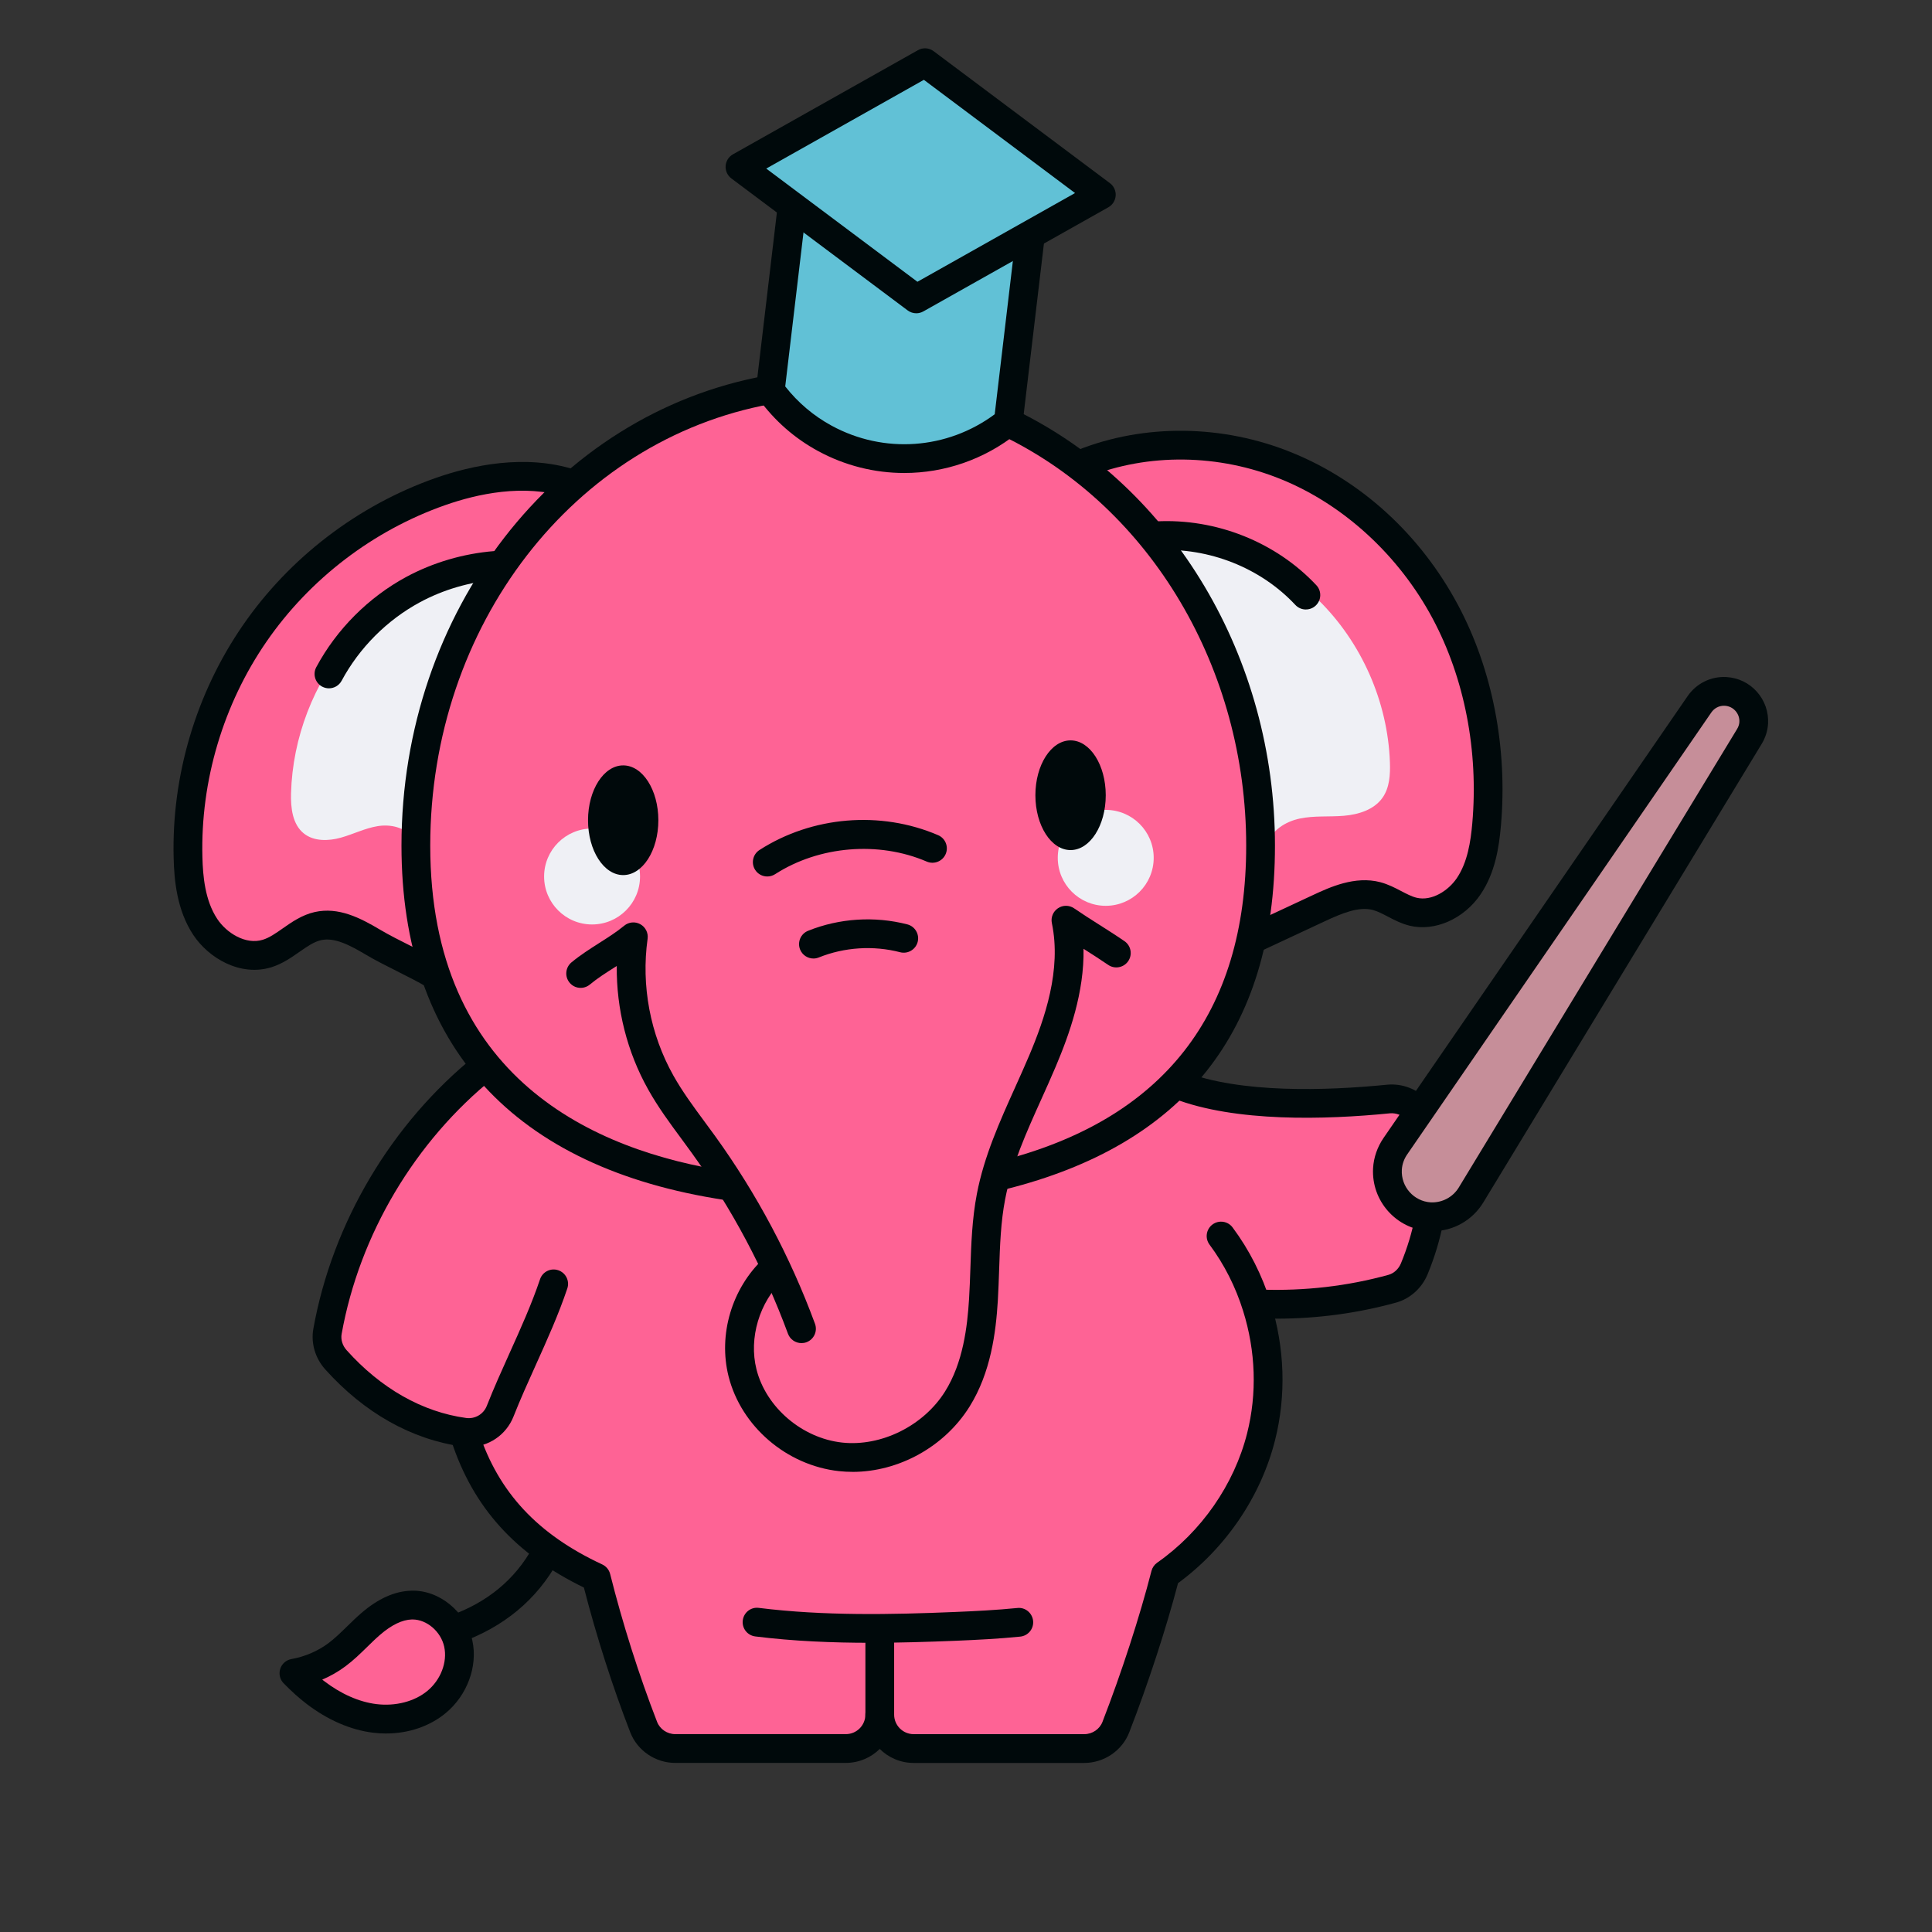 <svg width="72" height="72" viewBox="0 0 72 72" fill="none" xmlns="http://www.w3.org/2000/svg">
<rect x="0" y="0" width="72" height="72" fill="#333333" stroke="none"/>
<path d="M14.378 64.172C14.236 64.172 14.092 64.163 13.95 64.146C13.188 64.05 12.405 63.707 11.681 63.154L10.77 62.438L11.757 62.005C12.02 61.892 12.267 61.75 12.49 61.583C12.754 61.387 12.997 61.15 13.231 60.921C13.413 60.743 13.575 60.585 13.746 60.438C14.29 59.968 14.824 59.723 15.334 59.709H15.376C16.203 59.709 16.997 60.377 17.183 61.23C17.362 62.045 17.028 62.943 16.332 63.514C15.817 63.938 15.123 64.172 14.378 64.172Z" fill="#FE6395"/>
<path d="M31.765 54.423C31.613 54.423 31.461 54.415 31.314 54.398C29.564 54.208 27.99 52.858 27.569 51.19C27.288 50.073 27.536 48.816 28.232 47.827L28.736 47.11C28.285 46.164 27.78 45.245 27.227 44.353L26.008 44.106C21.165 43.121 15.392 40.139 15.392 31.514C15.392 22.889 20.84 15.991 28.345 14.48L28.729 14.403L28.974 14.708C29.49 15.35 30.1 15.866 30.788 16.24C31.682 16.727 32.689 16.984 33.701 16.984C34.968 16.984 36.19 16.589 37.235 15.843L37.552 15.616L37.9 15.792C43.48 18.623 47.085 24.794 47.085 31.515C47.085 37.853 44.062 41.953 38.099 43.699L37.186 43.966C37.129 44.179 37.079 44.394 37.037 44.611C36.867 45.495 36.836 46.415 36.806 47.306C36.793 47.688 36.78 48.069 36.757 48.448C36.689 49.566 36.514 51.001 35.767 52.196C34.92 53.55 33.35 54.424 31.765 54.424V54.423Z" fill="#FE6395"/>
<path d="M46.688 34.009C46.809 33.212 46.871 32.373 46.871 31.514C46.871 26.286 44.618 21.24 40.843 18.015L39.948 17.25L41.074 16.91C42.011 16.627 42.995 16.483 43.999 16.483C45.374 16.483 46.718 16.747 47.994 17.266C50.46 18.271 52.634 20.269 53.958 22.747C55.205 25.084 55.756 27.922 55.508 30.736C55.442 31.498 55.308 32.373 54.823 33.089C54.498 33.567 53.833 34.126 53.024 34.126C52.893 34.126 52.764 34.111 52.639 34.081C52.38 34.017 52.145 33.895 51.919 33.776C51.713 33.669 51.499 33.557 51.276 33.498C51.145 33.464 51.004 33.446 50.857 33.446C50.259 33.446 49.644 33.732 49.197 33.941L46.508 35.195L46.688 34.007V34.009Z" fill="#FE6395"/>
<path d="M27.381 6.206L34.48 2.209L41.239 7.27L34.139 11.267L27.381 6.206Z" fill="#61C1D6"/>
<path d="M33.7 17.199C32.653 17.199 31.61 16.932 30.685 16.429C29.938 16.022 29.29 15.473 28.758 14.799L28.593 14.589L29.437 7.479L34.157 11.012L38.536 8.547L37.677 15.79L37.454 15.956C36.359 16.77 35.06 17.2 33.7 17.2V17.199Z" fill="#61C1D6"/>
<path d="M14.999 35.817C14.593 35.612 14.188 35.409 13.848 35.207C13.315 34.891 12.749 34.582 12.194 34.582C12.084 34.582 11.979 34.593 11.872 34.618C11.522 34.697 11.212 34.914 10.911 35.124C10.626 35.325 10.332 35.53 9.989 35.637C9.825 35.688 9.651 35.715 9.475 35.715C8.603 35.715 7.897 35.115 7.558 34.6C7.014 33.773 6.921 32.755 6.9 31.959C6.825 28.984 7.714 25.996 9.405 23.546C11.095 21.097 13.572 19.205 16.38 18.219C17.462 17.84 18.499 17.646 19.464 17.646C19.778 17.646 20.087 17.668 20.381 17.71L21.667 17.892L20.744 18.804C17.478 22.032 15.605 26.666 15.605 31.515C15.605 32.804 15.739 34.023 16.001 35.139L16.314 36.471L14.999 35.818V35.817Z" fill="#FE6395"/>
<path d="M34.05 65.271C33.483 65.271 32.994 64.924 32.786 64.432C32.579 64.925 32.09 65.271 31.523 65.271H25.166C24.603 65.271 24.09 64.922 23.888 64.404C23.209 62.655 22.6 60.74 22.126 58.864C19.751 57.749 18.252 56.227 17.412 54.074L17.175 53.465C15.427 53.195 13.793 52.256 12.438 50.745C12.154 50.428 12.028 49.999 12.1 49.598C12.756 45.936 14.769 42.431 17.622 39.982L18.094 39.576L18.515 40.036C20.435 42.136 23.303 43.494 27.036 44.071L27.33 44.117L27.485 44.37C27.977 45.172 28.431 45.996 28.834 46.822L29.027 47.22L28.725 47.543C27.824 48.508 27.46 49.884 27.776 51.137C28.182 52.746 29.645 54.001 31.335 54.185C31.479 54.201 31.626 54.209 31.772 54.209C33.279 54.209 34.775 53.374 35.584 52.082C36.306 50.927 36.475 49.526 36.541 48.434C36.565 48.062 36.577 47.69 36.59 47.316C36.623 46.359 36.653 45.471 36.826 44.569C36.852 44.429 36.885 44.29 36.918 44.152L37.009 43.774L37.386 43.678C39.883 43.044 41.924 41.985 43.451 40.529L43.739 40.255L44.114 40.389C45.263 40.802 46.799 41.012 48.681 41.012C49.632 41.012 50.659 40.958 51.734 40.851C51.782 40.847 51.821 40.845 51.858 40.845C52.044 40.845 52.226 40.882 52.401 40.955L53.131 41.26L52.092 42.771C51.926 43.013 51.829 43.289 51.813 43.569C51.773 44.264 52.203 44.912 52.86 45.146L53.406 45.341L53.27 45.904C53.154 46.383 52.996 46.864 52.801 47.331C52.639 47.722 52.308 48.022 51.915 48.131C50.52 48.516 49.055 48.712 47.559 48.712C47.429 48.712 47.298 48.71 47.167 48.708L46.954 48.702C47.447 50.306 47.499 51.989 47.101 53.57C46.584 55.617 45.282 57.501 43.525 58.742C43.085 60.451 42.398 62.564 41.684 64.404C41.482 64.923 40.968 65.272 40.405 65.272H34.049L34.05 65.271Z" fill="#FE6395"/>
<path d="M53.296 45.451C52.297 45.392 51.542 44.542 51.599 43.556C51.618 43.232 51.725 42.926 51.916 42.648L63.244 26.187C63.473 25.855 63.848 25.657 64.246 25.657H64.299C64.642 25.678 64.941 25.823 65.156 26.065C65.372 26.309 65.481 26.622 65.462 26.947C65.451 27.139 65.391 27.327 65.284 27.504L54.914 44.585C54.585 45.129 54.007 45.452 53.368 45.452L53.294 45.451H53.296Z" fill="#C68E99"/>
<path d="M22.065 34.452C23.052 34.452 23.852 33.652 23.852 32.665C23.852 31.678 23.052 30.877 22.065 30.877C21.078 30.877 20.277 31.678 20.277 32.665C20.277 33.652 21.078 34.452 22.065 34.452Z" fill="#EFF0F5"/>
<path d="M41.207 33.757C42.195 33.757 42.995 32.956 42.995 31.969C42.995 30.982 42.195 30.182 41.207 30.182C40.22 30.182 39.42 30.982 39.42 31.969C39.42 32.956 40.22 33.757 41.207 33.757Z" fill="#EFF0F5"/>
<path d="M18.293 20.831C16.261 21.214 14.372 22.309 13.03 23.882C11.688 25.455 10.904 27.494 10.846 29.56C10.831 30.105 10.898 30.721 11.324 31.061C11.699 31.361 12.239 31.346 12.701 31.218C13.164 31.089 13.6 30.865 14.074 30.788C14.548 30.711 15.101 30.825 15.36 31.229C15.471 27.581 16.103 23.751 18.291 20.83L18.293 20.831Z" fill="#EFF0F5"/>
<path d="M43.008 19.808C45.27 19.839 47.507 20.77 49.124 22.353C50.74 23.935 51.719 26.151 51.798 28.412C51.814 28.869 51.786 29.355 51.523 29.728C51.208 30.177 50.627 30.356 50.08 30.402C49.533 30.448 48.977 30.392 48.439 30.505C47.903 30.618 47.361 30.956 47.229 31.488C47.219 27.505 45.39 23.001 43.008 19.808Z" fill="#EFF0F5"/>
<path d="M24.535 30.568C24.535 31.697 23.948 32.612 23.225 32.612C22.501 32.612 21.914 31.697 21.914 30.568C21.914 29.439 22.501 28.524 23.225 28.524C23.948 28.524 24.535 29.439 24.535 30.568Z" fill="#00090B"/>
<path d="M41.208 29.636C41.208 30.765 40.621 31.68 39.897 31.68C39.173 31.68 38.586 30.765 38.586 29.636C38.586 28.507 39.173 27.592 39.897 27.592C40.621 27.592 41.208 28.507 41.208 29.636Z" fill="#00090B"/>
<path d="M14.389 64.603C14.226 64.603 14.061 64.592 13.896 64.572C13.059 64.468 12.204 64.095 11.421 63.495C11.145 63.284 10.876 63.042 10.571 62.732C10.432 62.59 10.383 62.384 10.443 62.194C10.503 62.005 10.664 61.864 10.859 61.829C11.364 61.738 11.84 61.534 12.235 61.24C12.478 61.058 12.7 60.84 12.936 60.611C13.109 60.441 13.283 60.272 13.467 60.113C14.088 59.577 14.713 59.297 15.323 59.281C16.364 59.241 17.369 60.069 17.603 61.138C17.813 62.095 17.411 63.183 16.605 63.846C16.008 64.337 15.22 64.602 14.39 64.602L14.389 64.603ZM12.011 62.596C12.032 62.612 12.052 62.628 12.072 62.643C12.704 63.128 13.381 63.427 14.028 63.507C14.734 63.594 15.443 63.413 15.923 63.018C16.426 62.604 16.68 61.94 16.554 61.367C16.431 60.802 15.905 60.353 15.374 60.353H15.349C14.993 60.362 14.594 60.554 14.165 60.924C13.998 61.068 13.841 61.222 13.683 61.377C13.433 61.621 13.174 61.875 12.874 62.098C12.609 62.296 12.318 62.462 12.009 62.595L12.011 62.596Z" fill="#00090B"/>
<path d="M27.105 44.728C27.079 44.728 27.051 44.726 27.024 44.722C19.132 43.53 14.962 38.963 14.962 31.514C14.962 22.802 20.67 15.436 28.535 14.002C28.827 13.951 29.106 14.143 29.159 14.434C29.212 14.725 29.019 15.005 28.728 15.058C21.373 16.398 16.034 23.32 16.034 31.514C16.034 40.163 22.098 42.894 27.185 43.662C27.478 43.706 27.678 43.98 27.635 44.272C27.595 44.538 27.366 44.728 27.105 44.728Z" fill="#00090B"/>
<path d="M37.364 44.331C37.124 44.331 36.905 44.169 36.845 43.925C36.772 43.638 36.946 43.347 37.234 43.275C43.344 41.74 46.442 37.783 46.442 31.514C46.442 24.93 42.898 18.945 37.415 16.266C37.15 16.136 37.039 15.815 37.169 15.549C37.299 15.283 37.621 15.173 37.886 15.303C43.735 18.161 47.514 24.524 47.514 31.514C47.514 38.505 44.049 42.669 37.495 44.316C37.451 44.327 37.407 44.332 37.364 44.332V44.331Z" fill="#00090B"/>
<path d="M16.185 36.86C16.092 36.86 15.998 36.837 15.913 36.785C15.588 36.593 15.189 36.392 14.804 36.198C14.401 35.996 13.985 35.786 13.629 35.575C13.041 35.227 12.473 34.924 11.964 35.037C11.697 35.097 11.434 35.281 11.154 35.477C10.857 35.685 10.52 35.92 10.115 36.046C8.96 36.405 7.774 35.709 7.199 34.836C6.595 33.918 6.492 32.822 6.471 31.969C6.393 28.903 7.31 25.825 9.052 23.301C10.793 20.777 13.345 18.828 16.238 17.812C17.576 17.343 19.565 16.908 21.435 17.507C21.717 17.598 21.872 17.9 21.782 18.181C21.691 18.463 21.39 18.62 21.108 18.528C19.519 18.02 17.776 18.409 16.593 18.824C13.912 19.765 11.546 21.571 9.933 23.91C8.319 26.248 7.471 29.1 7.543 31.941C7.561 32.651 7.639 33.554 8.095 34.244C8.441 34.769 9.157 35.221 9.797 35.021C10.043 34.945 10.284 34.776 10.539 34.597C10.875 34.362 11.255 34.096 11.729 33.989C12.617 33.79 13.425 34.207 14.175 34.653C14.499 34.845 14.899 35.046 15.285 35.24C15.686 35.443 16.102 35.652 16.459 35.863C16.713 36.014 16.798 36.343 16.647 36.597C16.547 36.766 16.368 36.86 16.185 36.86Z" fill="#00090B"/>
<path d="M12.259 25.652C12.174 25.652 12.086 25.631 12.006 25.589C11.746 25.449 11.647 25.124 11.787 24.863C12.543 23.453 13.734 22.26 15.141 21.5C16.138 20.962 17.27 20.63 18.412 20.538C18.706 20.516 18.966 20.735 18.989 21.029C19.013 21.325 18.792 21.583 18.497 21.607C17.502 21.687 16.518 21.976 15.65 22.444C14.425 23.105 13.389 24.144 12.732 25.369C12.635 25.549 12.45 25.652 12.258 25.652H12.259Z" fill="#00090B"/>
<path d="M46.813 35.472C46.611 35.472 46.417 35.357 46.327 35.163C46.202 34.894 46.317 34.576 46.586 34.45L48.925 33.359C49.55 33.068 50.495 32.628 51.441 32.877C51.733 32.954 51.991 33.089 52.217 33.207C52.419 33.312 52.609 33.412 52.791 33.456C53.359 33.593 53.975 33.193 54.29 32.728C54.693 32.134 54.808 31.359 54.868 30.68C55.104 27.989 54.58 25.279 53.39 23.051C52.137 20.703 50.082 18.812 47.751 17.863C45.419 16.913 42.794 16.88 40.551 17.771C40.276 17.882 39.964 17.747 39.854 17.471C39.745 17.196 39.879 16.884 40.154 16.775C42.653 15.781 45.57 15.816 48.155 16.87C50.751 17.928 52.946 19.943 54.335 22.546C55.622 24.956 56.189 27.878 55.935 30.774C55.863 31.59 55.717 32.533 55.177 33.33C54.557 34.245 53.472 34.724 52.537 34.499C52.227 34.423 51.957 34.283 51.718 34.158C51.524 34.056 51.34 33.96 51.165 33.913C50.639 33.774 50.019 34.031 49.377 34.33L47.038 35.422C46.964 35.456 46.887 35.472 46.811 35.472H46.813Z" fill="#00090B"/>
<path d="M48.666 22.714C48.523 22.714 48.38 22.657 48.274 22.544C46.983 21.163 45.062 20.401 43.136 20.502C42.845 20.519 42.588 20.29 42.572 19.995C42.556 19.699 42.783 19.447 43.079 19.431C45.319 19.31 47.553 20.203 49.058 21.811C49.26 22.027 49.248 22.367 49.032 22.569C48.929 22.666 48.797 22.713 48.666 22.713V22.714Z" fill="#00090B"/>
<path d="M34.148 11.675C34.034 11.675 33.922 11.639 33.827 11.569L27.255 6.649C27.11 6.54 27.03 6.365 27.042 6.185C27.054 6.004 27.156 5.841 27.313 5.752L34.209 1.87C34.393 1.765 34.622 1.78 34.793 1.907L41.365 6.827C41.51 6.936 41.59 7.111 41.578 7.291C41.566 7.472 41.464 7.635 41.307 7.724L34.411 11.605C34.329 11.651 34.239 11.675 34.148 11.675V11.675ZM28.557 6.283L34.19 10.501L40.064 7.194L34.43 2.975L28.556 6.282L28.557 6.283Z" fill="#00090B"/>
<path d="M33.7 17.627C32.599 17.627 31.493 17.356 30.48 16.805C29.609 16.331 28.867 15.679 28.274 14.868C28.194 14.759 28.159 14.623 28.174 14.489L28.958 7.871C28.993 7.577 29.259 7.363 29.554 7.402C29.848 7.437 30.058 7.704 30.023 7.997L29.263 14.401C29.74 15.007 30.321 15.499 30.992 15.864C32.939 16.924 35.301 16.752 37.07 15.438L37.846 8.89C37.881 8.596 38.148 8.381 38.442 8.421C38.736 8.456 38.946 8.723 38.911 9.017L38.108 15.788C38.092 15.928 38.021 16.056 37.911 16.143C36.687 17.125 35.198 17.627 33.7 17.627H33.7Z" fill="#00090B"/>
<path d="M29.868 50.054C29.651 50.054 29.445 49.92 29.365 49.703C28.481 47.306 27.275 45.039 25.781 42.968C25.655 42.794 25.528 42.621 25.401 42.448C24.971 41.866 24.526 41.264 24.159 40.608C23.371 39.205 22.968 37.603 22.985 35.999C22.959 36.016 22.934 36.032 22.908 36.048C22.576 36.259 22.262 36.458 21.981 36.692C21.753 36.88 21.415 36.85 21.227 36.621C21.038 36.393 21.069 36.055 21.297 35.865C21.63 35.589 21.988 35.363 22.333 35.142C22.665 34.931 22.98 34.731 23.261 34.499C23.431 34.358 23.671 34.335 23.864 34.444C24.057 34.551 24.165 34.767 24.134 34.986C23.89 36.733 24.231 38.544 25.095 40.083C25.43 40.68 25.835 41.23 26.264 41.811C26.394 41.987 26.524 42.163 26.652 42.34C28.203 44.491 29.455 46.844 30.372 49.332C30.475 49.61 30.333 49.918 30.055 50.021C29.993 50.044 29.931 50.054 29.869 50.054H29.868Z" fill="#00090B"/>
<path d="M31.773 54.852C31.604 54.852 31.435 54.843 31.266 54.825C29.314 54.611 27.623 53.16 27.152 51.295C26.76 49.738 27.272 48.012 28.459 46.899C28.675 46.697 29.015 46.708 29.217 46.923C29.42 47.139 29.409 47.479 29.193 47.681C28.3 48.519 27.898 49.866 28.192 51.033C28.549 52.45 29.89 53.596 31.382 53.76C32.841 53.919 34.419 53.136 35.22 51.855C35.891 50.783 36.05 49.45 36.114 48.408C36.137 48.034 36.15 47.66 36.163 47.285C36.194 46.37 36.226 45.423 36.406 44.489C36.675 43.085 37.263 41.784 37.83 40.525C38.008 40.13 38.186 39.734 38.355 39.336C38.939 37.953 39.563 36.142 39.2 34.402C39.155 34.189 39.246 33.968 39.428 33.847C39.61 33.725 39.847 33.727 40.028 33.85C40.362 34.079 40.657 34.266 40.951 34.452C41.255 34.645 41.559 34.837 41.905 35.074C42.149 35.24 42.212 35.575 42.045 35.819C41.878 36.063 41.544 36.126 41.3 35.959C40.966 35.731 40.673 35.546 40.38 35.359C40.409 36.976 39.863 38.522 39.342 39.753C39.17 40.159 38.989 40.562 38.807 40.965C38.24 42.223 37.705 43.411 37.459 44.691C37.295 45.543 37.266 46.406 37.235 47.321C37.221 47.706 37.209 48.09 37.186 48.474C37.114 49.642 36.929 51.147 36.131 52.423C35.196 53.919 33.492 54.852 31.774 54.853L31.773 54.852Z" fill="#00090B"/>
<path d="M28.594 32.664C28.418 32.664 28.245 32.578 28.143 32.418C27.983 32.169 28.055 31.838 28.304 31.677C30.267 30.415 32.818 30.203 34.962 31.125C35.234 31.242 35.359 31.557 35.242 31.829C35.125 32.1 34.809 32.225 34.538 32.109C32.745 31.338 30.526 31.521 28.885 32.579C28.795 32.636 28.694 32.664 28.595 32.664H28.594Z" fill="#00090B"/>
<path d="M30.315 35.721C30.102 35.721 29.902 35.594 29.817 35.385C29.707 35.11 29.84 34.798 30.115 34.688C31.283 34.218 32.596 34.135 33.814 34.449C34.101 34.524 34.273 34.816 34.199 35.103C34.124 35.389 33.832 35.561 33.545 35.487C32.547 35.228 31.47 35.298 30.514 35.682C30.448 35.709 30.381 35.721 30.315 35.721V35.721Z" fill="#00090B"/>
<path d="M32.449 61.222C31.016 61.222 29.567 61.163 28.146 60.985C27.852 60.948 27.644 60.68 27.681 60.387C27.718 60.093 27.982 59.882 28.279 59.921C30.689 60.223 33.215 60.173 35.585 60.074C36.336 60.043 37.139 60.003 37.914 59.925C38.207 59.892 38.471 60.111 38.501 60.405C38.531 60.7 38.316 60.962 38.021 60.992C37.218 61.073 36.397 61.114 35.63 61.146C34.592 61.188 33.526 61.222 32.449 61.222H32.449Z" fill="#00090B"/>
<path d="M31.522 65.699H25.166C24.427 65.699 23.753 65.241 23.488 64.559C22.827 62.853 22.231 60.994 21.76 59.164C19.208 57.921 17.637 56.183 16.826 53.713C16.734 53.432 16.887 53.129 17.169 53.036C17.45 52.943 17.753 53.097 17.845 53.378C18.582 55.621 20.043 57.186 22.444 58.302C22.591 58.371 22.698 58.501 22.738 58.658C23.207 60.524 23.813 62.43 24.488 64.17C24.594 64.442 24.866 64.626 25.166 64.626H31.522C31.924 64.626 32.25 64.3 32.25 63.898C32.25 63.602 32.49 63.362 32.786 63.362C33.082 63.362 33.322 63.602 33.322 63.898C33.322 64.891 32.514 65.698 31.521 65.698L31.522 65.699Z" fill="#00090B"/>
<path d="M40.407 65.7H34.051C33.058 65.7 32.251 64.892 32.251 63.9V60.754C32.251 60.458 32.491 60.218 32.786 60.218C33.082 60.218 33.322 60.458 33.322 60.754V63.9C33.322 64.301 33.649 64.627 34.05 64.627H40.406C40.706 64.627 40.979 64.444 41.085 64.171C41.795 62.341 42.478 60.237 42.912 58.544C42.944 58.42 43.019 58.312 43.124 58.237C44.773 57.084 45.995 55.325 46.477 53.413C46.85 51.934 46.798 50.358 46.328 48.856C46.046 47.953 45.624 47.121 45.076 46.384C44.899 46.147 44.948 45.811 45.185 45.634C45.423 45.457 45.759 45.506 45.935 45.743C46.557 46.578 47.033 47.517 47.352 48.536C47.881 50.227 47.938 52.004 47.517 53.674C46.989 55.77 45.676 57.7 43.902 58.999C43.457 60.697 42.783 62.759 42.084 64.559C41.82 65.242 41.145 65.7 40.406 65.7H40.407Z" fill="#00090B"/>
<path d="M17.473 53.924C17.391 53.924 17.309 53.918 17.226 53.907C15.338 53.647 13.572 52.652 12.118 51.03C11.747 50.617 11.582 50.053 11.677 49.522C12.386 45.569 14.594 41.851 17.737 39.324C17.967 39.138 18.305 39.175 18.491 39.406C18.676 39.636 18.639 39.974 18.409 40.159C15.464 42.528 13.396 46.009 12.732 49.712C12.694 49.92 12.763 50.145 12.915 50.315C14.196 51.745 15.738 52.62 17.371 52.844C17.704 52.888 18.019 52.704 18.142 52.392C18.403 51.728 18.703 51.065 18.992 50.422C19.399 49.521 19.818 48.589 20.125 47.676C20.219 47.395 20.522 47.243 20.804 47.338C21.085 47.432 21.237 47.737 21.142 48.017C20.819 48.981 20.387 49.938 19.97 50.863C19.685 51.494 19.391 52.146 19.139 52.785C18.865 53.481 18.201 53.924 17.472 53.924H17.473Z" fill="#00090B"/>
<path d="M52.821 41.916C52.673 41.916 52.526 41.855 52.42 41.735C52.264 41.559 52.031 41.471 51.799 41.49C49.393 41.73 46.041 41.827 43.738 40.938C43.462 40.831 43.324 40.521 43.43 40.245C43.536 39.969 43.847 39.832 44.123 39.938C46.231 40.751 49.403 40.651 51.693 40.424C52.266 40.369 52.839 40.591 53.223 41.025C53.419 41.246 53.399 41.585 53.177 41.782C53.075 41.872 52.948 41.917 52.821 41.917V41.916Z" fill="#00090B"/>
<path d="M47.57 49.143C47.367 49.143 47.163 49.139 46.959 49.132C46.663 49.121 46.431 48.873 46.442 48.577C46.452 48.282 46.701 48.034 46.996 48.06C48.618 48.115 50.216 47.932 51.743 47.51C51.947 47.454 52.12 47.294 52.208 47.083C52.448 46.504 52.625 45.916 52.735 45.337C52.789 45.047 53.07 44.853 53.361 44.91C53.652 44.965 53.844 45.245 53.789 45.535C53.666 46.187 53.468 46.847 53.2 47.494C52.987 48.007 52.549 48.4 52.031 48.543C50.59 48.941 49.092 49.143 47.571 49.143H47.57Z" fill="#00090B"/>
<path d="M16.942 61.257C16.721 61.257 16.514 61.119 16.436 60.899C16.338 60.62 16.484 60.314 16.764 60.215C18.156 59.723 19.198 58.862 19.859 57.657C20.002 57.397 20.328 57.303 20.587 57.445C20.847 57.588 20.942 57.913 20.799 58.173C20.007 59.617 18.769 60.644 17.12 61.227C17.061 61.248 17 61.257 16.941 61.257L16.942 61.257Z" fill="#00090B"/>
<path d="M53.388 45.882C53.346 45.882 53.303 45.881 53.259 45.879C52.037 45.807 51.1 44.754 51.171 43.532C51.194 43.134 51.33 42.745 51.562 42.406L62.891 25.945C63.222 25.465 63.764 25.198 64.341 25.232C64.781 25.258 65.183 25.452 65.476 25.781C65.768 26.11 65.915 26.533 65.89 26.972C65.874 27.236 65.794 27.491 65.65 27.728L55.281 44.808C54.874 45.479 54.156 45.882 53.387 45.882H53.388ZM64.246 26.301C64.059 26.301 63.885 26.393 63.775 26.553L52.447 43.014C52.323 43.193 52.254 43.389 52.242 43.594C52.206 44.227 52.69 44.771 53.322 44.809C53.74 44.826 54.143 44.62 54.366 44.252L64.734 27.172C64.787 27.086 64.816 26.998 64.821 26.91C64.83 26.756 64.778 26.608 64.676 26.494C64.575 26.379 64.434 26.311 64.281 26.302C64.27 26.302 64.258 26.302 64.247 26.302L64.246 26.301Z" fill="#00090B"/>
</svg>
